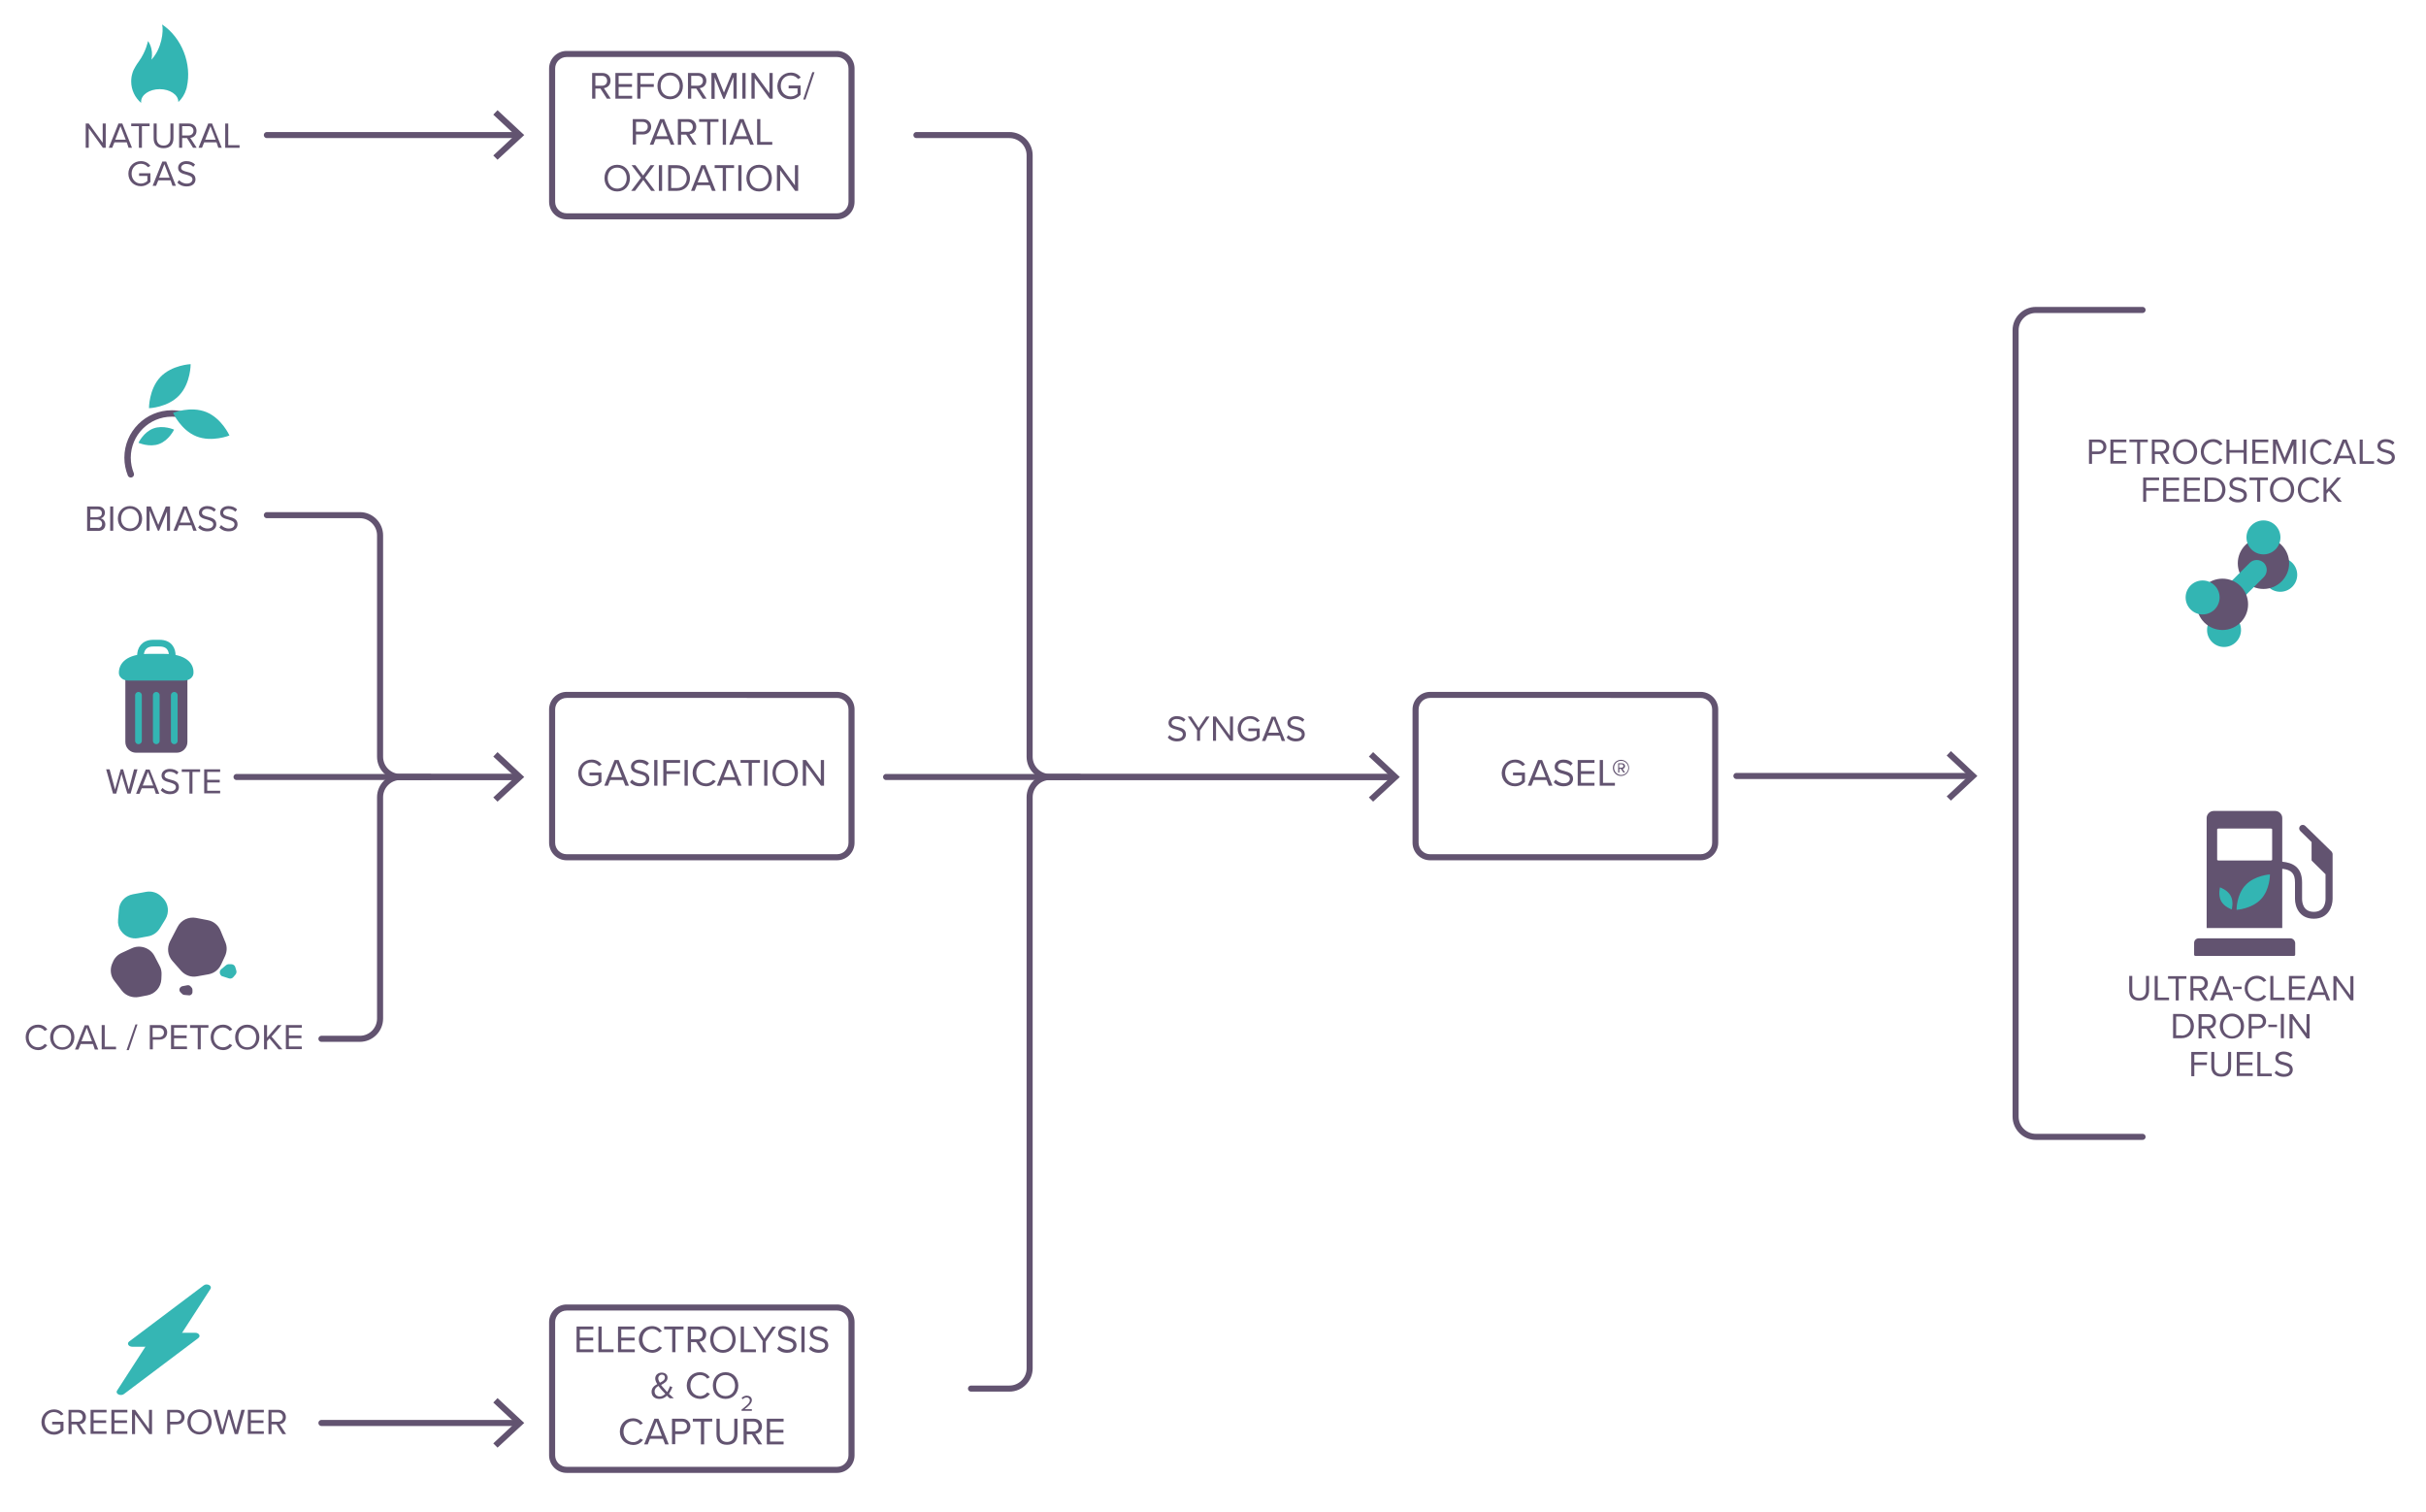 <?xml version="1.0" encoding="utf-8"?>
<!-- Generator: Adobe Illustrator 25.0.0, SVG Export Plug-In . SVG Version: 6.00 Build 0)  -->
<svg version="1.1" id="Calque_1" xmlns="http://www.w3.org/2000/svg" xmlns:xlink="http://www.w3.org/1999/xlink" x="0px" y="0px"
	 viewBox="0 0 1200 747.9" style="enable-background:new 0 0 1200 747.9;" xml:space="preserve">
<style type="text/css">
	.st0{fill:#625370;}
	.st1{fill:none;stroke:#625370;stroke-width:3;stroke-linecap:round;stroke-miterlimit:10;}
	.st2{fill:none;stroke:#635370;stroke-width:3.174;stroke-linecap:round;stroke-miterlimit:10;}
	.st3{fill:#35B6B4;}
	.st4{fill:#635370;}
	.st5{fill:#33B5B3;}
	.st6{fill:none;stroke:#33B5B3;stroke-width:3.31;stroke-miterlimit:10;}
	.st7{fill:none;stroke:#33B5B3;stroke-width:3.31;stroke-linecap:round;stroke-miterlimit:10;}
</style>
<g>
	<g>
		<path class="st0" d="M414,28.2c3.1,0,5.7,2.5,5.7,5.7v65.9c0,3.1-2.5,5.7-5.7,5.7H280.3c-3.1,0-5.7-2.5-5.7-5.7V33.9
			c0-3.1,2.5-5.7,5.7-5.7H414 M414,25.2H280.3c-4.8,0-8.7,3.9-8.7,8.7v65.9c0,4.8,3.9,8.7,8.7,8.7H414c4.8,0,8.7-3.9,8.7-8.7V33.9
			C422.7,29.1,418.8,25.2,414,25.2L414,25.2z"/>
	</g>
	<g>
		<path class="st0" d="M297,43.8h-2.5v5h-1.6V36.1h5.1c2.3,0,4,1.5,4,3.8c0,2.3-1.6,3.5-3.3,3.7l3.4,5.2h-1.9L297,43.8z M297.8,37.5
			h-3.3v4.9h3.3c1.5,0,2.5-1,2.5-2.4C300.3,38.5,299.3,37.5,297.8,37.5z"/>
		<path class="st0" d="M304.4,36.1h8.3v1.4H306v4.1h6.6V43H306v4.4h6.7v1.4h-8.3V36.1z"/>
		<path class="st0" d="M315.2,36.1h8.3v1.4h-6.7v4.1h6.6V43h-6.6v5.8h-1.6V36.1z"/>
		<path class="st0" d="M331.5,35.9c3.7,0,6.3,2.8,6.3,6.6c0,3.7-2.5,6.6-6.3,6.6c-3.8,0-6.3-2.8-6.3-6.6
			C325.2,38.7,327.7,35.9,331.5,35.9z M331.5,37.3c-2.9,0-4.7,2.2-4.7,5.2c0,2.9,1.8,5.2,4.7,5.2c2.8,0,4.7-2.2,4.7-5.2
			C336.1,39.5,334.3,37.3,331.5,37.3z"/>
		<path class="st0" d="M344.4,43.8h-2.5v5h-1.6V36.1h5.1c2.3,0,4,1.5,4,3.8c0,2.3-1.6,3.5-3.3,3.7l3.4,5.2h-1.9L344.4,43.8z
			 M345.2,37.5h-3.3v4.9h3.3c1.5,0,2.5-1,2.5-2.4C347.7,38.5,346.7,37.5,345.2,37.5z"/>
		<path class="st0" d="M362.7,38.3l-4.3,10.6h-0.6l-4.3-10.6v10.6h-1.6V36.1h2.3l3.9,9.7l4-9.7h2.3v12.7h-1.6V38.3z"/>
		<path class="st0" d="M367.2,36.1h1.6v12.7h-1.6V36.1z"/>
		<path class="st0" d="M373.3,38.6v10.2h-1.6V36.1h1.6l7.3,10v-10h1.6v12.7h-1.5L373.3,38.6z"/>
		<path class="st0" d="M391.2,35.9c2.2,0,3.8,1,4.9,2.4l-1.3,0.8c-0.8-1-2.2-1.8-3.7-1.8c-2.8,0-4.9,2.1-4.9,5.2
			c0,3,2.1,5.2,4.9,5.2c1.5,0,2.8-0.7,3.4-1.4v-2.6h-4.4v-1.4h5.9v4.6c-1.2,1.3-2.9,2.2-5,2.2c-3.6,0-6.5-2.6-6.5-6.6
			C384.7,38.5,387.6,35.9,391.2,35.9z"/>
		<path class="st0" d="M401.8,35.7h1.1l-4.5,13.5h-1.1L401.8,35.7z"/>
		<path class="st0" d="M313,58.9h5.1c2.5,0,4,1.8,4,3.8c0,2.1-1.5,3.8-4,3.8h-3.5v5H313V58.9z M317.9,60.3h-3.3v4.8h3.3
			c1.5,0,2.5-1,2.5-2.4C320.5,61.3,319.4,60.3,317.9,60.3z"/>
		<path class="st0" d="M330.7,68.8h-6.4l-1.1,2.8h-1.8l5.1-12.7h2l5.1,12.7h-1.8L330.7,68.8z M324.7,67.4h5.5l-2.7-7.1L324.7,67.4z"
			/>
		<path class="st0" d="M339.4,66.6h-2.5v5h-1.6V58.9h5.1c2.3,0,4,1.5,4,3.8c0,2.3-1.6,3.5-3.3,3.7l3.4,5.2h-1.9L339.4,66.6z
			 M340.2,60.3h-3.3v4.9h3.3c1.5,0,2.5-1,2.5-2.4C342.7,61.3,341.7,60.3,340.2,60.3z"/>
		<path class="st0" d="M349.8,60.3h-4v-1.4h9.6v1.4h-4v11.3h-1.6V60.3z"/>
		<path class="st0" d="M357.5,58.9h1.6v12.7h-1.6V58.9z"/>
		<path class="st0" d="M370,68.8h-6.4l-1.1,2.8h-1.8l5.1-12.7h2l5.1,12.7h-1.8L370,68.8z M364,67.4h5.5l-2.7-7.1L364,67.4z"/>
		<path class="st0" d="M374.5,58.9h1.6v11.3h5.9v1.4h-7.5V58.9z"/>
		<path class="st0" d="M305.3,81.5c3.7,0,6.3,2.8,6.3,6.6c0,3.7-2.5,6.6-6.3,6.6c-3.8,0-6.3-2.8-6.3-6.6
			C299,84.3,301.5,81.5,305.3,81.5z M305.3,82.9c-2.9,0-4.7,2.2-4.7,5.2c0,2.9,1.8,5.2,4.7,5.2c2.8,0,4.7-2.2,4.7-5.2
			C310,85.1,308.1,82.9,305.3,82.9z"/>
		<path class="st0" d="M318.2,89l-4.1,5.4h-1.9l4.9-6.5l-4.7-6.2h1.9l3.8,5.1l3.7-5.1h1.9l-4.6,6.2l4.9,6.5h-1.9L318.2,89z"/>
		<path class="st0" d="M325.9,81.7h1.6v12.7h-1.6V81.7z"/>
		<path class="st0" d="M330.5,81.7h4.3c3.9,0,6.5,2.8,6.5,6.4c0,3.6-2.6,6.3-6.5,6.3h-4.3V81.7z M334.8,93c3.1,0,4.9-2.2,4.9-4.9
			c0-2.7-1.7-4.9-4.9-4.9H332V93H334.8z"/>
		<path class="st0" d="M351.1,91.6h-6.4l-1.1,2.8h-1.8l5.1-12.7h2l5.1,12.7h-1.8L351.1,91.6z M345.1,90.2h5.5l-2.7-7.1L345.1,90.2z"
			/>
		<path class="st0" d="M357.5,83.1h-4v-1.4h9.6v1.4h-4v11.3h-1.6V83.1z"/>
		<path class="st0" d="M365.2,81.7h1.6v12.7h-1.6V81.7z"/>
		<path class="st0" d="M375.5,81.5c3.7,0,6.3,2.8,6.3,6.6c0,3.7-2.5,6.6-6.3,6.6c-3.8,0-6.3-2.8-6.3-6.6
			C369.2,84.3,371.7,81.5,375.5,81.5z M375.5,82.9c-2.9,0-4.7,2.2-4.7,5.2c0,2.9,1.8,5.2,4.7,5.2c2.8,0,4.7-2.2,4.7-5.2
			C380.2,85.1,378.3,82.9,375.5,82.9z"/>
		<path class="st0" d="M385.9,84.2v10.2h-1.6V81.7h1.6l7.3,10v-10h1.6v12.7h-1.5L385.9,84.2z"/>
	</g>
</g>
<g>
	<g>
		<path class="st0" d="M414,345.2c3.1,0,5.7,2.5,5.7,5.7v65.9c0,3.1-2.5,5.7-5.7,5.7H280.3c-3.1,0-5.7-2.5-5.7-5.7v-65.9
			c0-3.1,2.5-5.7,5.7-5.7H414 M414,342.2H280.3c-4.8,0-8.7,3.9-8.7,8.7v65.9c0,4.8,3.9,8.7,8.7,8.7H414c4.8,0,8.7-3.9,8.7-8.7v-65.9
			C422.7,346.1,418.8,342.2,414,342.2L414,342.2z"/>
	</g>
	<g>
		<path class="st0" d="M292.7,375.7c2.2,0,3.8,1,4.9,2.4l-1.3,0.8c-0.8-1-2.2-1.8-3.7-1.8c-2.8,0-4.9,2.1-4.9,5.2
			c0,3,2.1,5.2,4.9,5.2c1.5,0,2.8-0.7,3.4-1.4v-2.6h-4.4v-1.4h5.9v4.6c-1.2,1.3-2.9,2.2-5,2.2c-3.6,0-6.5-2.6-6.5-6.6
			C286.2,378.3,289.1,375.7,292.7,375.7z"/>
		<path class="st0" d="M308.2,385.8h-6.4l-1.1,2.8h-1.8l5.1-12.7h2l5.1,12.7h-1.8L308.2,385.8z M302.2,384.4h5.5l-2.7-7.1
			L302.2,384.4z"/>
		<path class="st0" d="M312.6,385.6c0.8,0.9,2.2,1.8,4,1.8c2.3,0,3-1.2,3-2.2c0-1.5-1.5-1.9-3.2-2.4c-2-0.5-4.3-1.1-4.3-3.6
			c0-2.1,1.9-3.5,4.4-3.5c1.9,0,3.4,0.6,4.5,1.8l-1,1.2c-1-1-2.3-1.5-3.7-1.5c-1.5,0-2.6,0.8-2.6,2c0,1.3,1.5,1.7,3.1,2.1
			c2.1,0.6,4.4,1.2,4.4,3.9c0,1.8-1.3,3.7-4.7,3.7c-2.2,0-3.8-0.8-4.9-2L312.6,385.6z"/>
		<path class="st0" d="M323.6,375.9h1.6v12.7h-1.6V375.9z"/>
		<path class="st0" d="M328.1,375.9h8.3v1.4h-6.7v4.1h6.6v1.4h-6.6v5.8h-1.6V375.9z"/>
		<path class="st0" d="M338.6,375.9h1.6v12.7h-1.6V375.9z"/>
		<path class="st0" d="M342.6,382.3c0-3.9,2.9-6.6,6.5-6.6c2.3,0,3.9,1.1,4.9,2.5l-1.3,0.7c-0.7-1.1-2-1.8-3.5-1.8
			c-2.7,0-4.8,2.1-4.8,5.2c0,3,2.1,5.2,4.8,5.2c1.5,0,2.8-0.8,3.5-1.8l1.4,0.7c-1.1,1.4-2.6,2.5-4.9,2.5
			C345.5,388.8,342.6,386.2,342.6,382.3z"/>
		<path class="st0" d="M363.9,385.8h-6.4l-1.1,2.8h-1.8l5.1-12.7h2l5.1,12.7h-1.8L363.9,385.8z M358,384.4h5.5l-2.7-7.1L358,384.4z"
			/>
		<path class="st0" d="M370.3,377.3h-4v-1.4h9.6v1.4h-4v11.3h-1.6V377.3z"/>
		<path class="st0" d="M378,375.9h1.6v12.7H378V375.9z"/>
		<path class="st0" d="M388.4,375.7c3.7,0,6.3,2.8,6.3,6.6c0,3.7-2.5,6.6-6.3,6.6c-3.8,0-6.3-2.8-6.3-6.6
			C382.1,378.5,384.6,375.7,388.4,375.7z M388.4,377.1c-2.9,0-4.7,2.2-4.7,5.2c0,2.9,1.8,5.2,4.7,5.2c2.8,0,4.7-2.2,4.7-5.2
			C393,379.3,391.2,377.1,388.4,377.1z"/>
		<path class="st0" d="M398.7,378.4v10.2h-1.6v-12.7h1.6l7.3,10v-10h1.6v12.7h-1.5L398.7,378.4z"/>
	</g>
</g>
<g>
	<g>
		<path class="st0" d="M414,648.2c3.1,0,5.7,2.5,5.7,5.7v65.9c0,3.1-2.5,5.7-5.7,5.7H280.3c-3.1,0-5.7-2.5-5.7-5.7v-65.9
			c0-3.1,2.5-5.7,5.7-5.7H414 M414,645.2H280.3c-4.8,0-8.7,3.9-8.7,8.7v65.9c0,4.8,3.9,8.7,8.7,8.7H414c4.8,0,8.7-3.9,8.7-8.7v-65.9
			C422.7,649.1,418.8,645.2,414,645.2L414,645.2z"/>
	</g>
	<g>
		<path class="st0" d="M285.2,656.1h8.3v1.4h-6.7v4.1h6.6v1.4h-6.6v4.4h6.7v1.4h-8.3V656.1z"/>
		<path class="st0" d="M296,656.1h1.6v11.3h5.9v1.4H296V656.1z"/>
		<path class="st0" d="M305.7,656.1h8.3v1.4h-6.7v4.1h6.6v1.4h-6.6v4.4h6.7v1.4h-8.3V656.1z"/>
		<path class="st0" d="M316,662.5c0-3.9,2.9-6.6,6.5-6.6c2.3,0,3.9,1.1,4.9,2.5l-1.3,0.7c-0.7-1.1-2-1.8-3.5-1.8
			c-2.7,0-4.8,2.1-4.8,5.2c0,3,2.1,5.2,4.8,5.2c1.5,0,2.8-0.8,3.5-1.8l1.4,0.7c-1.1,1.4-2.6,2.5-4.9,2.5
			C318.9,669,316,666.4,316,662.5z"/>
		<path class="st0" d="M332.5,657.5h-4v-1.4h9.6v1.4h-4v11.3h-1.6V657.5z"/>
		<path class="st0" d="M344.3,663.8h-2.5v5h-1.6v-12.7h5.1c2.3,0,4,1.5,4,3.8c0,2.3-1.6,3.5-3.3,3.7l3.4,5.2h-1.9L344.3,663.8z
			 M345.1,657.5h-3.3v4.9h3.3c1.5,0,2.5-1,2.5-2.4S346.6,657.5,345.1,657.5z"/>
		<path class="st0" d="M357.6,655.9c3.7,0,6.3,2.8,6.3,6.6c0,3.7-2.5,6.6-6.3,6.6c-3.8,0-6.3-2.8-6.3-6.6
			C351.3,658.7,353.8,655.9,357.6,655.9z M357.6,657.3c-2.9,0-4.7,2.2-4.7,5.2c0,3,1.8,5.2,4.7,5.2c2.8,0,4.7-2.2,4.7-5.2
			C362.3,659.5,360.4,657.3,357.6,657.3z"/>
		<path class="st0" d="M366.4,656.1h1.6v11.3h5.9v1.4h-7.5V656.1z"/>
		<path class="st0" d="M377.4,663.5l-5-7.3h1.8l3.9,5.9l3.9-5.9h1.8l-5,7.3v5.4h-1.6V663.5z"/>
		<path class="st0" d="M385.4,665.8c0.8,0.9,2.2,1.8,4,1.8c2.3,0,3-1.2,3-2.2c0-1.5-1.5-1.9-3.2-2.4c-2-0.5-4.3-1.1-4.3-3.6
			c0-2.1,1.9-3.5,4.4-3.5c1.9,0,3.4,0.6,4.5,1.8l-1,1.2c-1-1-2.3-1.5-3.7-1.5c-1.5,0-2.6,0.8-2.6,2c0,1.3,1.5,1.7,3.1,2.1
			c2.1,0.6,4.4,1.2,4.4,3.9c0,1.8-1.3,3.7-4.7,3.7c-2.2,0-3.8-0.8-4.9-2L385.4,665.8z"/>
		<path class="st0" d="M396.4,656.1h1.6v12.7h-1.6V656.1z"/>
		<path class="st0" d="M401.1,665.8c0.8,0.9,2.2,1.8,4,1.8c2.3,0,3-1.2,3-2.2c0-1.5-1.5-1.9-3.2-2.4c-2-0.5-4.3-1.1-4.3-3.6
			c0-2.1,1.9-3.5,4.4-3.5c1.9,0,3.4,0.6,4.5,1.8l-1,1.2c-1-1-2.3-1.5-3.7-1.5c-1.5,0-2.6,0.8-2.6,2c0,1.3,1.5,1.7,3.1,2.1
			c2.1,0.6,4.4,1.2,4.4,3.9c0,1.8-1.3,3.7-4.7,3.7c-2.2,0-3.8-0.8-4.9-2L401.1,665.8z"/>
		<path class="st0" d="M333.3,691.6h-2c-0.4-0.3-0.9-0.8-1.4-1.3c-0.9,0.9-2.1,1.6-3.7,1.6c-2.2,0-3.9-1.2-3.9-3.5
			c0-2,1.3-3,2.8-3.8c-0.6-1-1-1.9-1-2.8c0-1.7,1.4-2.9,3.2-2.9c1.6,0,2.9,0.9,2.9,2.5c0,1.9-1.6,2.7-3.2,3.6c0.5,0.7,1,1.3,1.5,1.8
			c0.5,0.6,1,1.1,1.5,1.7c0.7-1,1.1-2.2,1.4-2.9l1.2,0.5c-0.4,1-1,2.2-1.7,3.3C331.6,690,332.4,690.8,333.3,691.6z M329.1,689.4
			c-0.7-0.8-1.4-1.5-1.8-1.9c-0.5-0.6-1.1-1.3-1.6-2c-1.1,0.6-1.9,1.4-1.9,2.7c0,1.6,1.2,2.5,2.5,2.5
			C327.5,690.7,328.3,690.1,329.1,689.4z M326.4,683.9c1.4-0.7,2.5-1.4,2.5-2.6c0-0.9-0.6-1.4-1.5-1.4c-1,0-1.8,0.8-1.8,1.8
			C325.6,682.4,325.9,683.1,326.4,683.9z"/>
		<path class="st0" d="M339.7,685.3c0-3.9,2.9-6.6,6.5-6.6c2.3,0,3.9,1.1,4.9,2.5l-1.3,0.7c-0.7-1.1-2-1.8-3.5-1.8
			c-2.7,0-4.8,2.1-4.8,5.2c0,3,2.1,5.2,4.8,5.2c1.5,0,2.8-0.8,3.5-1.8l1.4,0.7c-1.1,1.4-2.6,2.5-4.9,2.5
			C342.6,691.8,339.7,689.2,339.7,685.3z"/>
		<path class="st0" d="M358.9,678.7c3.7,0,6.3,2.8,6.3,6.6c0,3.7-2.5,6.6-6.3,6.6c-3.8,0-6.3-2.8-6.3-6.6
			C352.6,681.5,355.1,678.7,358.9,678.7z M358.9,680.1c-2.9,0-4.7,2.2-4.7,5.2c0,3,1.8,5.2,4.7,5.2c2.8,0,4.7-2.2,4.7-5.2
			C363.5,682.3,361.7,680.1,358.9,680.1z"/>
		<path class="st0" d="M366.8,697.2c2.7-2.1,4.1-3.3,4.1-4.6c0-0.9-0.8-1.4-1.5-1.4c-0.9,0-1.6,0.4-2,0.9l-0.6-0.6
			c0.6-0.7,1.5-1.2,2.6-1.2c1.2,0,2.5,0.7,2.5,2.2c0,1.5-1.5,2.9-3.6,4.5h3.6v0.8h-5.1V697.2z"/>
		<path class="st0" d="M306.6,708.1c0-3.9,2.9-6.6,6.5-6.6c2.3,0,3.9,1.1,4.9,2.5l-1.3,0.7c-0.7-1.1-2-1.8-3.5-1.8
			c-2.7,0-4.8,2.1-4.8,5.2c0,3,2.1,5.2,4.8,5.2c1.5,0,2.8-0.8,3.5-1.8l1.4,0.7c-1.1,1.4-2.6,2.5-4.9,2.5
			C309.5,714.6,306.6,712,306.6,708.1z"/>
		<path class="st0" d="M327.9,711.6h-6.4l-1.1,2.8h-1.8l5.1-12.7h2l5.1,12.7H329L327.9,711.6z M321.9,710.2h5.5l-2.7-7.1
			L321.9,710.2z"/>
		<path class="st0" d="M332.4,701.7h5.1c2.5,0,4,1.8,4,3.8c0,2.1-1.5,3.8-4,3.8H334v5h-1.6V701.7z M337.3,703.1H334v4.8h3.3
			c1.5,0,2.5-1,2.5-2.4C339.9,704.1,338.8,703.1,337.3,703.1z"/>
		<path class="st0" d="M346.7,703.1h-4v-1.4h9.6v1.4h-4v11.3h-1.6V703.1z"/>
		<path class="st0" d="M354.4,701.7h1.6v7.7c0,2.3,1.3,3.8,3.6,3.8s3.6-1.5,3.6-3.8v-7.7h1.6v7.7c0,3.2-1.7,5.2-5.2,5.2
			s-5.2-2-5.2-5.2V701.7z"/>
		<path class="st0" d="M371.9,709.4h-2.5v5h-1.6v-12.7h5.1c2.3,0,4,1.5,4,3.8c0,2.3-1.6,3.5-3.3,3.7l3.4,5.2h-1.9L371.9,709.4z
			 M372.7,703.1h-3.3v4.9h3.3c1.5,0,2.5-1,2.5-2.4C375.2,704.1,374.2,703.1,372.7,703.1z"/>
		<path class="st0" d="M379.3,701.7h8.3v1.4h-6.7v4.1h6.6v1.4h-6.6v4.4h6.7v1.4h-8.3V701.7z"/>
	</g>
</g>
<g>
	<g>
		<g>
			<path class="st0" d="M841.2,345.2c3.1,0,5.7,2.5,5.7,5.7v65.9c0,3.1-2.5,5.7-5.7,5.7H707.4c-3.1,0-5.7-2.5-5.7-5.7v-65.9
				c0-3.1,2.5-5.7,5.7-5.7H841.2 M841.2,342.2H707.4c-4.8,0-8.7,3.9-8.7,8.7v65.9c0,4.8,3.9,8.7,8.7,8.7h133.8
				c4.8,0,8.7-3.9,8.7-8.7v-65.9C849.9,346.1,846,342.2,841.2,342.2L841.2,342.2z"/>
		</g>
		<g>
			<path class="st0" d="M749.5,375.7c2.2,0,3.8,1,4.9,2.4l-1.3,0.8c-0.8-1-2.2-1.8-3.7-1.8c-2.8,0-4.9,2.1-4.9,5.2
				c0,3,2.1,5.2,4.9,5.2c1.5,0,2.8-0.7,3.4-1.4v-2.6h-4.4v-1.4h5.9v4.6c-1.2,1.3-2.9,2.2-5,2.2c-3.6,0-6.5-2.6-6.5-6.6
				C743,378.3,745.9,375.7,749.5,375.7z"/>
			<path class="st0" d="M765,385.8h-6.4l-1.1,2.8h-1.8l5.1-12.7h2l5.1,12.7h-1.8L765,385.8z M759.1,384.4h5.5l-2.7-7.1L759.1,384.4z
				"/>
			<path class="st0" d="M769.5,385.6c0.8,0.9,2.2,1.8,4,1.8c2.3,0,3-1.2,3-2.2c0-1.5-1.5-1.9-3.2-2.4c-2-0.5-4.3-1.1-4.3-3.6
				c0-2.1,1.9-3.5,4.4-3.5c1.9,0,3.4,0.6,4.5,1.8l-1,1.2c-1-1-2.3-1.5-3.7-1.5c-1.5,0-2.6,0.8-2.6,2c0,1.3,1.5,1.7,3.1,2.1
				c2.1,0.6,4.4,1.2,4.4,3.9c0,1.8-1.3,3.7-4.7,3.7c-2.2,0-3.8-0.8-4.9-2L769.5,385.6z"/>
			<path class="st0" d="M780.4,375.9h8.3v1.4H782v4.1h6.6v1.4H782v4.4h6.7v1.4h-8.3V375.9z"/>
			<path class="st0" d="M791.3,375.9h1.6v11.3h5.9v1.4h-7.5V375.9z"/>
			<path class="st0" d="M797.8,379.8c0-2.2,1.8-4,4-4c2.2,0,4,1.8,4,4c0,2.2-1.8,4-4,4C799.6,383.8,797.8,382,797.8,379.8z
				 M798.4,379.8c0,1.9,1.6,3.5,3.5,3.5c1.9,0,3.5-1.6,3.5-3.5c0-1.9-1.6-3.5-3.5-3.5C799.9,376.3,798.4,377.8,798.4,379.8z
				 M801.8,380.3h-0.8v1.8h-0.6v-4.6h1.9c0.8,0,1.5,0.6,1.5,1.4c0,1-0.9,1.4-1.2,1.4l1.2,1.8H803L801.8,380.3z M800.9,378v1.7h1.3
				c0.5,0,0.8-0.4,0.8-0.8c0-0.5-0.4-0.9-0.8-0.9H800.9z"/>
		</g>
	</g>
	<g>
		<g>
			<line class="st1" x1="858.9" y1="383.8" x2="974.9" y2="383.8"/>
			<g>
				<polygon class="st0" points="965,396 962.9,393.9 973.7,383.8 962.9,373.7 965,371.5 978.1,383.8 				"/>
			</g>
		</g>
	</g>
</g>
<g>
	<g>
		<line class="st1" x1="132" y1="66.8" x2="256" y2="66.8"/>
		<g>
			<polygon class="st0" points="246.1,79 244,76.9 254.8,66.8 244,56.7 246.1,54.5 259.3,66.8 			"/>
		</g>
	</g>
</g>
<g>
	<g>
		<path class="st1" d="M132,254.8h46c5.5,0,10,4.5,10,10v109.5c0,5.5,4.5,10,10,10h58"/>
		<g>
			<polygon class="st0" points="246.1,396.5 244,394.4 254.8,384.3 244,374.2 246.1,372 259.3,384.3 			"/>
		</g>
	</g>
</g>
<path class="st1" d="M159,513.8h19c5.5,0,10-4.5,10-10l0-109.5c0-5.5,4.5-10,10-10l58,0"/>
<line class="st1" x1="117" y1="384.3" x2="212.6" y2="384.3"/>
<g>
	<g>
		<path class="st1" d="M453.3,66.8h46c5.5,0,10,4.5,10,10v297.5c0,5.5,4.5,10,10,10h169.8"/>
		<g>
			<polygon class="st0" points="679.2,396.5 677.1,394.4 688,384.3 677.1,374.2 679.2,372 692.4,384.3 			"/>
		</g>
	</g>
</g>
<path class="st1" d="M480.3,686.8l19,0c5.5,0,10-4.5,10-10l0-282.5c0-5.5,4.5-10,10-10l169.8,0"/>
<line class="st1" x1="438.3" y1="384.3" x2="533.9" y2="384.3"/>
<g>
	<g>
		<line class="st1" x1="159" y1="703.8" x2="256" y2="703.8"/>
		<g>
			<polygon class="st0" points="246.1,716 244,713.9 254.8,703.8 244,693.7 246.1,691.5 259.3,703.8 			"/>
		</g>
	</g>
</g>
<g>
	<g>
		<path class="st2" d="M64.7,234.6c-1-2.5-1.6-5.3-1.6-8.2c0-12.1,9.8-21.9,21.9-21.9c3.5,0,6.8,0.8,9.7,2.3"/>
		<path class="st3" d="M113.5,215.4c0,0-8.7,3.5-16.4,0.4s-11.5-11.6-11.5-11.6s8.7-3.5,16.4-0.4S113.5,215.4,113.5,215.4z"/>
		<path class="st3" d="M94.3,180.1c0,0,0.1,9.3-5.6,15.4s-15,6.4-15,6.4s-0.1-9.3,5.6-15.4C85,180.5,94.3,180.1,94.3,180.1z"/>
		<path class="st3" d="M68.5,219c0,0,2.5-5.3,7.4-7.1c4.9-1.8,10.2,0.6,10.2,0.6s-2.5,5.3-7.4,7.1C73.9,221.4,68.5,219,68.5,219z"/>
	</g>
	<g>
		<g>
			<path class="st4" d="M43.2,250.5h5.3c2.1,0,3.4,1.3,3.4,3.1c0,1.5-1,2.5-2.1,2.8c1.3,0.2,2.3,1.5,2.3,3c0,1.9-1.3,3.2-3.5,3.2
				h-5.5V250.5z M48.3,255.7c1.4,0,2.1-0.8,2.1-1.9c0-1.1-0.7-1.9-2.1-1.9h-3.6v3.9H48.3z M48.3,261.2c1.4,0,2.2-0.8,2.2-2.1
				c0-1.1-0.8-2.1-2.2-2.1h-3.7v4.1H48.3z"/>
			<path class="st4" d="M54.5,250.5H56v12h-1.5V250.5z"/>
			<path class="st4" d="M64.3,250.3c3.5,0,6,2.7,6,6.2c0,3.5-2.4,6.2-6,6.2c-3.6,0-6-2.7-6-6.2C58.3,253,60.7,250.3,64.3,250.3z
				 M64.3,251.6c-2.7,0-4.4,2.1-4.4,4.9c0,2.8,1.7,4.9,4.4,4.9c2.7,0,4.4-2.1,4.4-4.9C68.7,253.7,66.9,251.6,64.3,251.6z"/>
			<path class="st4" d="M82.8,252.5l-4.1,10h-0.6l-4.1-10v10h-1.5v-12h2.1l3.7,9.1l3.7-9.1h2.1v12h-1.5V252.5z"/>
			<path class="st4" d="M94.7,259.8h-6.1l-1.1,2.7h-1.7l4.8-12h1.9l4.8,12h-1.7L94.7,259.8z M89,258.5h5.2l-2.6-6.7L89,258.5z"/>
			<path class="st4" d="M98.9,259.7c0.8,0.9,2.1,1.7,3.8,1.7c2.1,0,2.8-1.2,2.8-2.1c0-1.4-1.5-1.8-3-2.3c-1.9-0.5-4.1-1-4.1-3.4
				c0-2,1.8-3.3,4.1-3.3c1.8,0,3.3,0.6,4.3,1.7l-0.9,1.1c-0.9-1-2.2-1.4-3.5-1.4c-1.4,0-2.5,0.8-2.5,1.9c0,1.2,1.4,1.6,2.9,2
				c2,0.5,4.2,1.1,4.2,3.7c0,1.7-1.2,3.5-4.4,3.5c-2.1,0-3.6-0.8-4.6-1.9L98.9,259.7z"/>
			<path class="st4" d="M109.4,259.7c0.8,0.9,2.1,1.7,3.8,1.7c2.1,0,2.8-1.2,2.8-2.1c0-1.4-1.5-1.8-3-2.3c-1.9-0.5-4.1-1-4.1-3.4
				c0-2,1.8-3.3,4.1-3.3c1.8,0,3.3,0.6,4.3,1.7l-0.9,1.1c-0.9-1-2.2-1.4-3.5-1.4c-1.4,0-2.5,0.8-2.5,1.9c0,1.2,1.4,1.6,2.9,2
				c2,0.5,4.2,1.1,4.2,3.7c0,1.7-1.2,3.5-4.4,3.5c-2.1,0-3.6-0.8-4.6-1.9L109.4,259.7z"/>
		</g>
	</g>
</g>
<g>
	<g>
		<path class="st0" d="M87.4,330H67.3c-2.9,0-5.3,2.4-5.3,5.3V367c0,2.9,2.4,5.3,5.3,5.3h20.1c2.9,0,5.3-2.4,5.3-5.3v-31.6
			C92.7,332.4,90.3,330,87.4,330z"/>
	</g>
	<path class="st5" d="M81,323.4h-7.4c-11.1,0-14.9,4.7-14.8,9.6c0.1,2,2.1,3.6,4.6,3.6h27.7c2.5,0,4.5-1.6,4.6-3.6
		C96,328.1,92.1,323.4,81,323.4z"/>
	<path class="st6" d="M85.2,324.5c0.1-3.3-1.5-6.4-6.3-6.4h-3.1c-4.7,0-6.4,3.2-6.3,6.4"/>
	<line class="st7" x1="86.2" y1="343.9" x2="86.2" y2="366.4"/>
	<line class="st7" x1="77.3" y1="343.9" x2="77.3" y2="366.4"/>
	<line class="st7" x1="68.5" y1="343.9" x2="68.5" y2="366.4"/>
</g>
<g>
	<g>
		<g>
			<path class="st5" d="M80.2,12.1c0.8,3.3-0.2,12-5.3,17.4c1.2-5.6-1.7-9.2-1.7-9.2s-0.9,5.1-4.6,10.2c-0.6,0.8-1.2,1.7-1.7,2.6
				c-0.6,1-1.1,2-1.4,3.1c-0.4,1.3-0.6,2.6-0.6,4.1l0,0c0,4.2,1.9,8,4.9,10.6c0-0.2,0-0.4,0-0.6c0-3.4,4.1-6.2,9.2-6.2
				s9.2,2.8,9.2,6.2c0,0.1,0,0.1,0,0.2c1.8-1.7,3.2-3.9,3.9-6.3l0,0c0.1-0.2,0.1-0.4,0.2-0.6c0-0.2,0.1-0.3,0.1-0.5
				C95,31.7,90,18.7,80.2,12.1z"/>
		</g>
	</g>
	<g>
		<g>
			<path class="st4" d="M43.9,63.4v9.7h-1.5v-12h1.5l6.9,9.5v-9.5h1.5v12h-1.4L43.9,63.4z"/>
			<path class="st4" d="M62.7,70.4h-6.1l-1.1,2.7h-1.7l4.8-12h1.9l4.8,12h-1.7L62.7,70.4z M57,69.1h5.2l-2.6-6.7L57,69.1z"/>
			<path class="st4" d="M68.7,62.4h-3.8v-1.3H74v1.3h-3.8v10.7h-1.5V62.4z"/>
			<path class="st4" d="M76,61.1h1.5v7.3c0,2.2,1.2,3.6,3.4,3.6c2.2,0,3.4-1.4,3.4-3.6v-7.3h1.5v7.3c0,3-1.6,4.9-4.9,4.9
				c-3.3,0-4.9-1.9-4.9-4.9V61.1z"/>
			<path class="st4" d="M92.5,68.3h-2.4v4.8h-1.5v-12h4.8c2.2,0,3.8,1.4,3.8,3.6c0,2.2-1.5,3.3-3.1,3.5l3.2,4.9h-1.8L92.5,68.3z
				 M93.3,62.4h-3.2V67h3.2c1.4,0,2.4-1,2.4-2.3C95.7,63.3,94.7,62.4,93.3,62.4z"/>
			<path class="st4" d="M107.1,70.4H101l-1.1,2.7h-1.7l4.8-12h1.9l4.8,12h-1.7L107.1,70.4z M101.5,69.1h5.2l-2.6-6.7L101.5,69.1z"/>
			<path class="st4" d="M111.4,61.1h1.5v10.7h5.6v1.3h-7.1V61.1z"/>
			<path class="st4" d="M69.7,79.7c2.1,0,3.6,0.9,4.7,2.3l-1.2,0.7c-0.8-1-2-1.7-3.5-1.7c-2.6,0-4.6,2-4.6,4.9c0,2.8,2,4.9,4.6,4.9
				c1.4,0,2.6-0.7,3.2-1.3V87h-4.1v-1.3h5.6V90c-1.1,1.2-2.8,2.1-4.7,2.1c-3.4,0-6.2-2.5-6.2-6.2S66.3,79.7,69.7,79.7z"/>
			<path class="st4" d="M84.4,89.2h-6.1l-1.1,2.7h-1.7l4.8-12h1.9l4.8,12h-1.7L84.4,89.2z M78.7,87.9h5.2l-2.6-6.7L78.7,87.9z"/>
			<path class="st4" d="M88.6,89.1c0.8,0.9,2.1,1.7,3.8,1.7c2.1,0,2.8-1.2,2.8-2.1c0-1.4-1.5-1.8-3-2.3c-1.9-0.5-4.1-1-4.1-3.4
				c0-2,1.8-3.3,4.1-3.3c1.8,0,3.3,0.6,4.3,1.7l-0.9,1.1c-0.9-1-2.2-1.4-3.5-1.4c-1.4,0-2.5,0.8-2.5,1.9c0,1.2,1.4,1.6,2.9,2
				c2,0.5,4.2,1.1,4.2,3.7c0,1.7-1.2,3.5-4.4,3.5c-2.1,0-3.6-0.8-4.6-1.9L88.6,89.1z"/>
		</g>
	</g>
</g>
<g>
	<g>
		<path class="st4" d="M60.1,382.8l-2.6,9.7h-1.6l-3.4-12h1.7l2.7,10l2.8-10h1.2l2.8,10l2.6-10h1.7l-3.4,12h-1.6L60.1,382.8z"/>
		<path class="st4" d="M76.2,389.9h-6.1l-1.1,2.7h-1.7l4.8-12h1.9l4.8,12h-1.7L76.2,389.9z M70.6,388.5h5.2l-2.6-6.7L70.6,388.5z"/>
		<path class="st4" d="M80.4,389.7c0.8,0.9,2.1,1.7,3.8,1.7c2.1,0,2.8-1.2,2.8-2.1c0-1.4-1.5-1.8-3-2.3c-1.9-0.5-4.1-1-4.1-3.4
			c0-2,1.8-3.3,4.1-3.3c1.8,0,3.3,0.6,4.3,1.7l-0.9,1.1c-0.9-1-2.2-1.4-3.5-1.4c-1.4,0-2.5,0.8-2.5,1.9c0,1.2,1.4,1.6,2.9,2
			c2,0.5,4.2,1.1,4.2,3.7c0,1.7-1.2,3.5-4.4,3.5c-2.1,0-3.6-0.8-4.6-1.9L80.4,389.7z"/>
		<path class="st4" d="M93.7,381.8h-3.8v-1.3H99v1.3h-3.8v10.7h-1.5V381.8z"/>
		<path class="st4" d="M101,380.5h7.9v1.3h-6.4v3.9h6.2v1.3h-6.2v4.1h6.4v1.3H101V380.5z"/>
	</g>
</g>
<g>
	<g>
		<path class="st3" d="M65.8,442.3l6.5-1.2c2.8-0.5,5.7,0.4,7.7,2.5l0.7,0.7c2.7,2.8,3.1,7.1,1.1,10.4l-2.7,4.4
			c-1.3,2.1-3.4,3.6-5.8,4l-4.9,0.9c-3.3,0.6-6.6-0.8-8.5-3.5h0c-1.2-1.6-1.7-3.6-1.5-5.6l0.4-4.9C59,446.1,61.9,443,65.8,442.3z"/>
		<path class="st0" d="M87.8,458.5l-3.7,7.1c-1.6,3.2-1.2,7,1.2,9.7l4.3,4.9c2,2.2,5,3.3,7.9,2.7l5.6-1c2.8-0.5,5.1-2.3,6.3-4.9
			l1.9-4.1c1-2.2,1.1-4.6,0.2-6.8l-2.4-5.8c-1.1-2.7-3.5-4.7-6.4-5.2L97,454C93.3,453.3,89.5,455.1,87.8,458.5z"/>
		<path class="st0" d="M55.8,475.9l-0.4,0.9c-1.1,2.8-0.7,6,1.2,8.4l3.6,4.7c2,2.6,5.3,3.8,8.5,3.2l4.2-0.8c3.8-0.7,6.7-4,6.9-7.9
			l0.1-2.2c0.1-1.6-0.2-3.2-1-4.6l-2.5-4.8c-2.1-4-7.1-5.7-11.2-3.8l-5,2.3C58.2,472.2,56.6,473.8,55.8,475.9z"/>
		<path class="st0" d="M90.1,487.8l2.6-0.5c0.6-0.1,1.2,0.1,1.6,0.6l0.6,0.7c0.2,0.3,0.3,0.6,0.3,1v1.1c0,0.9-0.8,1.7-1.7,1.6
			l-2.3-0.2c-0.4,0-0.7-0.2-1-0.4l-1-1c-0.6-0.6-0.6-1.6-0.1-2.2l0.2-0.2C89.5,488.1,89.8,487.9,90.1,487.8z"/>
		<path class="st3" d="M111.8,477.4l-2.4,2c-1,0.9-0.9,2.5,0.2,3.3l0,0c0.1,0.1,0.3,0.2,0.5,0.2l3.1,1c0.8,0.3,1.7,0,2.2-0.6
			l1.1-1.3c0.4-0.5,0.6-1.2,0.4-1.9l-0.5-1.7c-0.2-0.9-1.1-1.5-2-1.5h-1.4C112.6,476.9,112.1,477.1,111.8,477.4z"/>
	</g>
	<g>
		<g>
			<path class="st4" d="M12.7,513c0-3.7,2.7-6.2,6.1-6.2c2.2,0,3.7,1,4.6,2.4l-1.3,0.7c-0.7-1-1.9-1.7-3.3-1.7c-2.6,0-4.6,2-4.6,4.9
				c0,2.8,2,4.9,4.6,4.9c1.4,0,2.7-0.7,3.3-1.7l1.3,0.7c-1,1.4-2.4,2.4-4.6,2.4C15.4,519.3,12.7,516.7,12.7,513z"/>
			<path class="st4" d="M30.8,506.8c3.5,0,6,2.7,6,6.2c0,3.5-2.4,6.2-6,6.2c-3.6,0-6-2.7-6-6.2C24.8,509.5,27.2,506.8,30.8,506.8z
				 M30.8,508.2c-2.7,0-4.4,2.1-4.4,4.9c0,2.8,1.7,4.9,4.4,4.9c2.7,0,4.4-2.1,4.4-4.9C35.2,510.2,33.5,508.2,30.8,508.2z"/>
			<path class="st4" d="M46,516.4h-6.1l-1.1,2.7h-1.7l4.8-12h1.9l4.8,12h-1.7L46,516.4z M40.3,515h5.2l-2.6-6.7L40.3,515z"/>
			<path class="st4" d="M50.3,507h1.5v10.7h5.6v1.3h-7.1V507z"/>
			<path class="st4" d="M67,506.7H68l-4.3,12.7h-1.1L67,506.7z"/>
			<path class="st4" d="M74.1,507h4.8c2.4,0,3.8,1.7,3.8,3.6c0,2-1.4,3.6-3.8,3.6h-3.3v4.8h-1.5V507z M78.7,508.4h-3.2v4.6h3.2
				c1.4,0,2.4-0.9,2.4-2.3C81.1,509.3,80.1,508.4,78.7,508.4z"/>
			<path class="st4" d="M84.6,507h7.9v1.3h-6.4v3.9h6.2v1.3h-6.2v4.1h6.4v1.3h-7.9V507z"/>
			<path class="st4" d="M97.8,508.4h-3.8V507h9.1v1.3h-3.8V519h-1.5V508.4z"/>
			<path class="st4" d="M104.2,513c0-3.7,2.7-6.2,6.1-6.2c2.2,0,3.7,1,4.6,2.4l-1.3,0.7c-0.7-1-1.9-1.7-3.3-1.7
				c-2.6,0-4.6,2-4.6,4.9c0,2.8,2,4.9,4.6,4.9c1.4,0,2.7-0.7,3.3-1.7l1.3,0.7c-1,1.4-2.4,2.4-4.6,2.4
				C106.9,519.3,104.2,516.7,104.2,513z"/>
			<path class="st4" d="M122.3,506.8c3.5,0,6,2.7,6,6.2c0,3.5-2.4,6.2-6,6.2c-3.6,0-6-2.7-6-6.2
				C116.3,509.5,118.7,506.8,122.3,506.8z M122.3,508.2c-2.7,0-4.4,2.1-4.4,4.9c0,2.8,1.7,4.9,4.4,4.9c2.7,0,4.4-2.1,4.4-4.9
				C126.7,510.2,125,508.2,122.3,508.2z"/>
			<path class="st4" d="M133.3,513.6l-1.2,1.4v4h-1.5v-12h1.5v6.2l5.3-6.2h1.9l-5,5.7l5.4,6.3h-1.9L133.3,513.6z"/>
			<path class="st4" d="M141.4,507h7.9v1.3h-6.4v3.9h6.2v1.3h-6.2v4.1h6.4v1.3h-7.9V507z"/>
		</g>
	</g>
</g>
<g>
	<g>
		<path class="st4" d="M26.7,697.1c2.1,0,3.6,0.9,4.7,2.3l-1.2,0.7c-0.8-1-2-1.7-3.5-1.7c-2.6,0-4.6,2-4.6,4.9c0,2.8,2,4.9,4.6,4.9
			c1.4,0,2.6-0.7,3.2-1.3v-2.4h-4.1v-1.3h5.6v4.3c-1.1,1.2-2.8,2.1-4.7,2.1c-3.4,0-6.2-2.5-6.2-6.2S23.3,697.1,26.7,697.1z"/>
		<path class="st4" d="M37.8,704.5h-2.4v4.8h-1.5v-12h4.8c2.2,0,3.8,1.4,3.8,3.6c0,2.2-1.5,3.3-3.1,3.5l3.2,4.9h-1.8L37.8,704.5z
			 M38.5,698.6h-3.2v4.6h3.2c1.4,0,2.4-1,2.4-2.3S40,698.6,38.5,698.6z"/>
		<path class="st4" d="M44.8,697.3h7.9v1.3h-6.4v3.9h6.2v1.3h-6.2v4.1h6.4v1.3h-7.9V697.3z"/>
		<path class="st4" d="M55.1,697.3h7.9v1.3h-6.4v3.9h6.2v1.3h-6.2v4.1h6.4v1.3h-7.9V697.3z"/>
		<path class="st4" d="M66.8,699.6v9.7h-1.5v-12h1.5l6.9,9.5v-9.5h1.5v12h-1.4L66.8,699.6z"/>
		<path class="st4" d="M82.7,697.3h4.8c2.4,0,3.8,1.7,3.8,3.6s-1.4,3.6-3.8,3.6h-3.3v4.8h-1.5V697.3z M87.3,698.6h-3.2v4.6h3.2
			c1.4,0,2.4-0.9,2.4-2.3S88.8,698.6,87.3,698.6z"/>
		<path class="st4" d="M98.7,697.1c3.5,0,6,2.7,6,6.2s-2.4,6.2-6,6.2c-3.6,0-6-2.7-6-6.2S95.2,697.1,98.7,697.1z M98.7,698.4
			c-2.7,0-4.4,2.1-4.4,4.9c0,2.8,1.7,4.9,4.4,4.9c2.7,0,4.4-2.1,4.4-4.9C103.2,700.5,101.4,698.4,98.7,698.4z"/>
		<path class="st4" d="M113.2,699.6l-2.6,9.7h-1.6l-3.4-12h1.7l2.7,10l2.8-10h1.2l2.8,10l2.6-10h1.7l-3.4,12h-1.6L113.2,699.6z"/>
		<path class="st4" d="M122.6,697.3h7.9v1.3h-6.4v3.9h6.2v1.3h-6.2v4.1h6.4v1.3h-7.9V697.3z"/>
		<path class="st4" d="M136.7,704.5h-2.4v4.8h-1.5v-12h4.8c2.2,0,3.8,1.4,3.8,3.6c0,2.2-1.5,3.3-3.1,3.5l3.2,4.9h-1.8L136.7,704.5z
			 M137.5,698.6h-3.2v4.6h3.2c1.4,0,2.4-1,2.4-2.3S138.9,698.6,137.5,698.6z"/>
	</g>
</g>
<g>
	<g>
		<circle class="st5" cx="1127.9" cy="284.3" r="8.4"/>
		<circle class="st5" cx="1100.1" cy="311.6" r="8.4"/>
		<circle class="st0" cx="1119.6" cy="278.6" r="12.7"/>
		<circle class="st5" cx="1119.6" cy="265.8" r="8.4"/>
		<path class="st5" d="M1119.8,285.4l-17.1,17.1l-7-7l17.1-17.1c1.9-1.9,5-1.9,7,0v0C1121.7,280.3,1121.7,283.4,1119.8,285.4z"/>
		<circle class="st0" cx="1099.3" cy="298.9" r="12.7"/>
		<circle class="st5" cx="1089.5" cy="295.5" r="8.4"/>
	</g>
	<g>
		<g>
			<path class="st4" d="M1033.3,217.4h4.8c2.4,0,3.8,1.7,3.8,3.6c0,2-1.4,3.6-3.8,3.6h-3.3v4.8h-1.5V217.4z M1038,218.7h-3.2v4.6
				h3.2c1.4,0,2.4-0.9,2.4-2.3C1040.4,219.7,1039.4,218.7,1038,218.7z"/>
			<path class="st4" d="M1043.9,217.4h7.9v1.3h-6.4v3.9h6.2v1.3h-6.2v4.1h6.4v1.3h-7.9V217.4z"/>
			<path class="st4" d="M1057.1,218.7h-3.8v-1.3h9.1v1.3h-3.8v10.7h-1.5V218.7z"/>
			<path class="st4" d="M1068.3,224.6h-2.4v4.8h-1.5v-12h4.8c2.2,0,3.8,1.4,3.8,3.6c0,2.2-1.5,3.3-3.1,3.5l3.2,4.9h-1.8
				L1068.3,224.6z M1069,218.7h-3.2v4.6h3.2c1.4,0,2.4-1,2.4-2.3C1071.4,219.7,1070.5,218.7,1069,218.7z"/>
			<path class="st4" d="M1080.8,217.2c3.5,0,6,2.7,6,6.2c0,3.5-2.4,6.2-6,6.2c-3.6,0-6-2.7-6-6.2
				C1074.9,219.9,1077.2,217.2,1080.8,217.2z M1080.8,218.5c-2.7,0-4.4,2.1-4.4,4.9c0,2.8,1.7,4.9,4.4,4.9c2.7,0,4.4-2.1,4.4-4.9
				C1085.2,220.6,1083.5,218.5,1080.8,218.5z"/>
			<path class="st4" d="M1088.6,223.4c0-3.7,2.7-6.2,6.1-6.2c2.2,0,3.7,1,4.6,2.4l-1.3,0.7c-0.7-1-1.9-1.7-3.3-1.7
				c-2.6,0-4.6,2-4.6,4.9c0,2.8,2,4.9,4.6,4.9c1.4,0,2.7-0.7,3.3-1.7l1.3,0.7c-1,1.4-2.4,2.4-4.6,2.4
				C1091.3,229.6,1088.6,227.1,1088.6,223.4z"/>
			<path class="st4" d="M1109.8,223.9h-7v5.5h-1.5v-12h1.5v5.2h7v-5.2h1.5v12h-1.5V223.9z"/>
			<path class="st4" d="M1114.1,217.4h7.9v1.3h-6.4v3.9h6.2v1.3h-6.2v4.1h6.4v1.3h-7.9V217.4z"/>
			<path class="st4" d="M1134.6,219.4l-4.1,10h-0.6l-4.1-10v10h-1.5v-12h2.1l3.7,9.1l3.7-9.1h2.1v12h-1.5V219.4z"/>
			<path class="st4" d="M1138.9,217.4h1.5v12h-1.5V217.4z"/>
			<path class="st4" d="M1142.7,223.4c0-3.7,2.7-6.2,6.1-6.2c2.2,0,3.7,1,4.6,2.4l-1.3,0.7c-0.7-1-1.9-1.7-3.3-1.7
				c-2.6,0-4.6,2-4.6,4.9c0,2.8,2,4.9,4.6,4.9c1.4,0,2.7-0.7,3.3-1.7l1.3,0.7c-1,1.4-2.4,2.4-4.6,2.4
				C1145.4,229.6,1142.7,227.1,1142.7,223.4z"/>
			<path class="st4" d="M1162.9,226.7h-6.1l-1.1,2.7h-1.7l4.8-12h1.9l4.8,12h-1.7L1162.9,226.7z M1157.2,225.4h5.2l-2.6-6.7
				L1157.2,225.4z"/>
			<path class="st4" d="M1167.2,217.4h1.5v10.7h5.6v1.3h-7.1V217.4z"/>
			<path class="st4" d="M1176.5,226.6c0.8,0.9,2.1,1.7,3.8,1.7c2.1,0,2.8-1.2,2.8-2.1c0-1.4-1.5-1.8-3-2.3c-1.9-0.5-4.1-1-4.1-3.4
				c0-2,1.8-3.3,4.1-3.3c1.8,0,3.3,0.6,4.3,1.7l-0.9,1.1c-0.9-1-2.2-1.4-3.5-1.4c-1.4,0-2.5,0.8-2.5,1.9c0,1.2,1.4,1.6,2.9,2
				c2,0.5,4.2,1.1,4.2,3.7c0,1.7-1.2,3.5-4.4,3.5c-2.1,0-3.6-0.8-4.6-1.9L1176.5,226.6z"/>
			<path class="st4" d="M1060.1,236.2h7.9v1.3h-6.4v3.9h6.2v1.3h-6.2v5.5h-1.5V236.2z"/>
			<path class="st4" d="M1070,236.2h7.9v1.3h-6.4v3.9h6.2v1.3h-6.2v4.1h6.4v1.3h-7.9V236.2z"/>
			<path class="st4" d="M1080.3,236.2h7.9v1.3h-6.4v3.9h6.2v1.3h-6.2v4.1h6.4v1.3h-7.9V236.2z"/>
			<path class="st4" d="M1090.5,236.2h4.1c3.7,0,6.2,2.6,6.2,6c0,3.4-2.4,6-6.2,6h-4.1V236.2z M1094.6,246.9c2.9,0,4.6-2.1,4.6-4.7
				c0-2.6-1.6-4.7-4.6-4.7h-2.6v9.3H1094.6z"/>
			<path class="st4" d="M1103.3,245.4c0.8,0.9,2.1,1.7,3.8,1.7c2.1,0,2.8-1.2,2.8-2.1c0-1.4-1.5-1.8-3-2.3c-1.9-0.5-4.1-1-4.1-3.4
				c0-2,1.8-3.3,4.1-3.3c1.8,0,3.3,0.6,4.3,1.7l-0.9,1.1c-0.9-1-2.2-1.4-3.5-1.4c-1.4,0-2.5,0.8-2.5,1.9c0,1.2,1.4,1.6,2.9,2
				c2,0.5,4.2,1.1,4.2,3.7c0,1.7-1.2,3.5-4.4,3.5c-2.1,0-3.6-0.8-4.6-1.9L1103.3,245.4z"/>
			<path class="st4" d="M1116.5,237.5h-3.8v-1.3h9.1v1.3h-3.8v10.7h-1.5V237.5z"/>
			<path class="st4" d="M1128.8,236c3.5,0,6,2.7,6,6.2c0,3.5-2.4,6.2-6,6.2c-3.6,0-6-2.7-6-6.2C1122.8,238.7,1125.2,236,1128.8,236z
				 M1128.8,237.3c-2.7,0-4.4,2.1-4.4,4.9c0,2.8,1.7,4.9,4.4,4.9c2.7,0,4.4-2.1,4.4-4.9C1133.2,239.4,1131.5,237.3,1128.8,237.3z"/>
			<path class="st4" d="M1136.6,242.2c0-3.7,2.7-6.2,6.1-6.2c2.2,0,3.7,1,4.6,2.4l-1.3,0.7c-0.7-1-1.9-1.7-3.3-1.7
				c-2.6,0-4.6,2-4.6,4.9c0,2.8,2,4.9,4.6,4.9c1.4,0,2.7-0.7,3.3-1.7l1.3,0.7c-1,1.4-2.4,2.4-4.6,2.4
				C1139.3,248.4,1136.6,245.9,1136.6,242.2z"/>
			<path class="st4" d="M1152,242.8l-1.2,1.4v4h-1.5v-12h1.5v6.2l5.3-6.2h1.9l-5,5.7l5.4,6.3h-1.9L1152,242.8z"/>
		</g>
	</g>
</g>
<path class="st1" d="M1059.8,153.3H1007c-5.5,0-10,4.5-10,10v389c0,5.5,4.5,10,10,10h52.8"/>
<g>
	<g>
		<g>
			<path class="st4" d="M1053.2,482.7h1.5v7.3c0,2.2,1.2,3.6,3.4,3.6c2.2,0,3.4-1.4,3.4-3.6v-7.3h1.5v7.3c0,3-1.6,4.9-4.9,4.9
				c-3.3,0-4.9-1.9-4.9-4.9V482.7z"/>
			<path class="st4" d="M1065.8,482.7h1.5v10.7h5.6v1.3h-7.1V482.7z"/>
			<path class="st4" d="M1076.2,484.1h-3.8v-1.3h9.1v1.3h-3.8v10.7h-1.5V484.1z"/>
			<path class="st4" d="M1087.4,490h-2.4v4.8h-1.5v-12h4.8c2.2,0,3.8,1.4,3.8,3.6c0,2.2-1.5,3.3-3.1,3.5l3.2,4.9h-1.8L1087.4,490z
				 M1088.1,484.1h-3.2v4.6h3.2c1.4,0,2.4-1,2.4-2.3S1089.5,484.1,1088.1,484.1z"/>
			<path class="st4" d="M1102,492.1h-6.1l-1.1,2.7h-1.7l4.8-12h1.9l4.8,12h-1.7L1102,492.1z M1096.3,490.8h5.2l-2.6-6.7
				L1096.3,490.8z"/>
			<path class="st4" d="M1104.5,488h4.3v1.2h-4.3V488z"/>
			<path class="st4" d="M1110.3,488.8c0-3.7,2.7-6.2,6.1-6.2c2.2,0,3.7,1,4.6,2.4l-1.3,0.7c-0.7-1-1.9-1.7-3.3-1.7
				c-2.6,0-4.6,2-4.6,4.9c0,2.8,2,4.9,4.6,4.9c1.4,0,2.7-0.7,3.3-1.7l1.3,0.7c-1,1.4-2.4,2.4-4.6,2.4
				C1113,495,1110.3,492.4,1110.3,488.8z"/>
			<path class="st4" d="M1123,482.7h1.5v10.7h5.6v1.3h-7.1V482.7z"/>
			<path class="st4" d="M1132.2,482.7h7.9v1.3h-6.4v3.9h6.2v1.3h-6.2v4.1h6.4v1.3h-7.9V482.7z"/>
			<path class="st4" d="M1150,492.1h-6.1l-1.1,2.7h-1.7l4.8-12h1.9l4.8,12h-1.7L1150,492.1z M1144.3,490.8h5.2l-2.6-6.7
				L1144.3,490.8z"/>
			<path class="st4" d="M1155.7,485.1v9.7h-1.5v-12h1.5l6.9,9.5v-9.5h1.5v12h-1.4L1155.7,485.1z"/>
			<path class="st4" d="M1074.9,501.5h4.1c3.7,0,6.2,2.6,6.2,6c0,3.4-2.4,6-6.2,6h-4.1V501.5z M1079,512.2c2.9,0,4.6-2.1,4.6-4.7
				c0-2.6-1.6-4.7-4.6-4.7h-2.6v9.3H1079z"/>
			<path class="st4" d="M1091.4,508.8h-2.4v4.8h-1.5v-12h4.8c2.2,0,3.8,1.4,3.8,3.6c0,2.2-1.5,3.3-3.1,3.5l3.2,4.9h-1.8
				L1091.4,508.8z M1092.2,502.9h-3.2v4.6h3.2c1.4,0,2.4-1,2.4-2.3S1093.6,502.9,1092.2,502.9z"/>
			<path class="st4" d="M1104,501.3c3.5,0,6,2.7,6,6.2s-2.4,6.2-6,6.2c-3.6,0-6-2.7-6-6.2S1100.4,501.3,1104,501.3z M1104,502.7
				c-2.7,0-4.4,2.1-4.4,4.9c0,2.8,1.7,4.9,4.4,4.9c2.7,0,4.4-2.1,4.4-4.9C1108.4,504.7,1106.6,502.7,1104,502.7z"/>
			<path class="st4" d="M1112.3,501.5h4.8c2.4,0,3.8,1.7,3.8,3.6s-1.4,3.6-3.8,3.6h-3.3v4.8h-1.5V501.5z M1116.9,502.9h-3.2v4.6h3.2
				c1.4,0,2.4-0.9,2.4-2.3S1118.3,502.9,1116.9,502.9z"/>
			<path class="st4" d="M1122,506.8h4.3v1.2h-4.3V506.8z"/>
			<path class="st4" d="M1128.2,501.5h1.5v12h-1.5V501.5z"/>
			<path class="st4" d="M1134,503.9v9.7h-1.5v-12h1.5l6.9,9.5v-9.5h1.5v12h-1.4L1134,503.9z"/>
			<path class="st4" d="M1083.9,520.3h7.9v1.3h-6.4v3.9h6.2v1.3h-6.2v5.5h-1.5V520.3z"/>
			<path class="st4" d="M1093.8,520.3h1.5v7.3c0,2.2,1.2,3.6,3.4,3.6s3.4-1.4,3.4-3.6v-7.3h1.5v7.3c0,3-1.6,4.9-4.9,4.9
				s-4.9-1.9-4.9-4.9V520.3z"/>
			<path class="st4" d="M1106.4,520.3h7.9v1.3h-6.4v3.9h6.2v1.3h-6.2v4.1h6.4v1.3h-7.9V520.3z"/>
			<path class="st4" d="M1116.6,520.3h1.5V531h5.6v1.3h-7.1V520.3z"/>
			<path class="st4" d="M1126,529.5c0.8,0.9,2.1,1.7,3.8,1.7c2.1,0,2.8-1.2,2.8-2.1c0-1.4-1.5-1.8-3-2.3c-1.9-0.5-4.1-1-4.1-3.4
				c0-2,1.8-3.3,4.1-3.3c1.8,0,3.3,0.6,4.3,1.7l-0.9,1.1c-0.9-1-2.2-1.4-3.5-1.4c-1.4,0-2.5,0.8-2.5,1.9c0,1.2,1.4,1.6,2.9,2
				c2,0.5,4.2,1.1,4.2,3.7c0,1.7-1.2,3.5-4.4,3.5c-2.1,0-3.6-0.8-4.6-1.9L1126,529.5z"/>
		</g>
	</g>
	<g>
		<path class="st0" d="M1132.9,464.1h-45.3c-1.3,0-2.3,1-2.3,2.3v5.8c0,0.3,0.3,0.6,0.6,0.6h48.8c0.3,0,0.6-0.3,0.6-0.6v-5.8
			C1135.2,465.2,1134.2,464.1,1132.9,464.1z"/>
		<g>
			<path class="st0" d="M1153.3,421.2l-13-12.7c-0.7-0.7-1.8-0.7-2.5,0c-0.7,0.7-0.7,1.8,0,2.5l5.6,5.5v8.9c0,0.2,0.1,0.3,0.2,0.4
				l6.7,6.6v12.2c0,1.5-0.4,6.4-5.8,6.4c-5.4,0-5.8-4.9-5.8-6.4v-8.1c0-7.8-4.8-9.8-9.8-10.3v-21.6c0-1.9-1.6-3.5-3.5-3.5H1095
				c-1.9,0-3.5,1.6-3.5,3.5V459h37.4v-29.3c4.6,0.5,6.3,2.4,6.3,6.8v8.1c0,3.7,2,9.8,9.3,9.8c7.3,0,9.3-6.2,9.3-9.8v-22.1
				C1153.8,422,1153.6,421.6,1153.3,421.2z M1123.9,425.2L1123.9,425.2c0,0.2-0.3,0.4-0.6,0.4h-26c-0.3,0-0.6-0.2-0.6-0.4v-15
				c0-0.2,0.3-0.4,0.6-0.4h26c0.3,0,0.6,0.2,0.6,0.4V425.2z"/>
			<g>
				<path class="st5" d="M1122.8,432.5c0,0,0.1,7.5-4.5,12.3c-4.6,4.8-12,5.2-12,5.2s-0.1-7.5,4.5-12.3S1122.8,432.5,1122.8,432.5z"
					/>
				<path class="st5" d="M1098.1,438.9c0,0,3.7,1.2,5.3,4.2c1.6,3,0.5,6.7,0.5,6.7s-3.7-1.2-5.3-4.2
					C1097.1,442.6,1098.1,438.9,1098.1,438.9z"/>
			</g>
		</g>
	</g>
</g>
<g>
	<g>
		<path class="st4" d="M578.5,363.6c0.8,0.9,2.1,1.7,3.8,1.7c2.1,0,2.8-1.2,2.8-2.1c0-1.4-1.5-1.8-3-2.3c-1.9-0.5-4.1-1-4.1-3.4
			c0-2,1.8-3.3,4.1-3.3c1.8,0,3.3,0.6,4.3,1.7l-0.9,1.1c-0.9-1-2.2-1.4-3.5-1.4c-1.4,0-2.5,0.8-2.5,1.9c0,1.2,1.4,1.6,2.9,2
			c2,0.5,4.2,1.1,4.2,3.7c0,1.7-1.2,3.5-4.4,3.5c-2.1,0-3.6-0.8-4.6-1.9L578.5,363.6z"/>
		<path class="st4" d="M592.2,361.3l-4.7-6.9h1.7l3.7,5.6l3.7-5.6h1.7l-4.7,6.9v5.1h-1.5V361.3z"/>
		<path class="st4" d="M601.5,356.7v9.7H600v-12h1.5l6.9,9.5v-9.5h1.5v12h-1.4L601.5,356.7z"/>
		<path class="st4" d="M618.4,354.2c2.1,0,3.6,0.9,4.7,2.3l-1.2,0.7c-0.8-1-2-1.7-3.5-1.7c-2.6,0-4.6,2-4.6,4.9c0,2.8,2,4.9,4.6,4.9
			c1.4,0,2.6-0.7,3.2-1.3v-2.4h-4.1v-1.3h5.6v4.3c-1.1,1.2-2.8,2.1-4.7,2.1c-3.4,0-6.2-2.5-6.2-6.2
			C612.2,356.7,615,354.2,618.4,354.2z"/>
		<path class="st4" d="M633.1,363.8H627l-1.1,2.7h-1.7l4.8-12h1.9l4.8,12h-1.7L633.1,363.8z M627.4,362.4h5.2l-2.6-6.7L627.4,362.4z
			"/>
		<path class="st4" d="M637.3,363.6c0.8,0.9,2.1,1.7,3.8,1.7c2.1,0,2.8-1.2,2.8-2.1c0-1.4-1.5-1.8-3-2.3c-1.9-0.5-4.1-1-4.1-3.4
			c0-2,1.8-3.3,4.1-3.3c1.8,0,3.3,0.6,4.3,1.7l-0.9,1.1c-0.9-1-2.2-1.4-3.5-1.4c-1.4,0-2.5,0.8-2.5,1.9c0,1.2,1.4,1.6,2.9,2
			c2,0.5,4.2,1.1,4.2,3.7c0,1.7-1.2,3.5-4.4,3.5c-2.1,0-3.6-0.8-4.6-1.9L637.3,363.6z"/>
	</g>
</g>
<g>
	<path class="st3" d="M104.1,637.5l-17.9,27.7c-0.3,0.5-1.1,0.9-1.9,0.9H65.4c-1.8,0-2.8-1.6-1.5-2.6l36.8-27.7
		C102.3,634.5,105.1,635.9,104.1,637.5z"/>
	<path class="st3" d="M57.9,687.8l17.9-27.7c0.3-0.5,1.1-0.9,1.9-0.9h18.9c1.8,0,2.8,1.6,1.5,2.6l-36.8,27.7
		C59.7,690.7,56.9,689.4,57.9,687.8z"/>
</g>
</svg>

